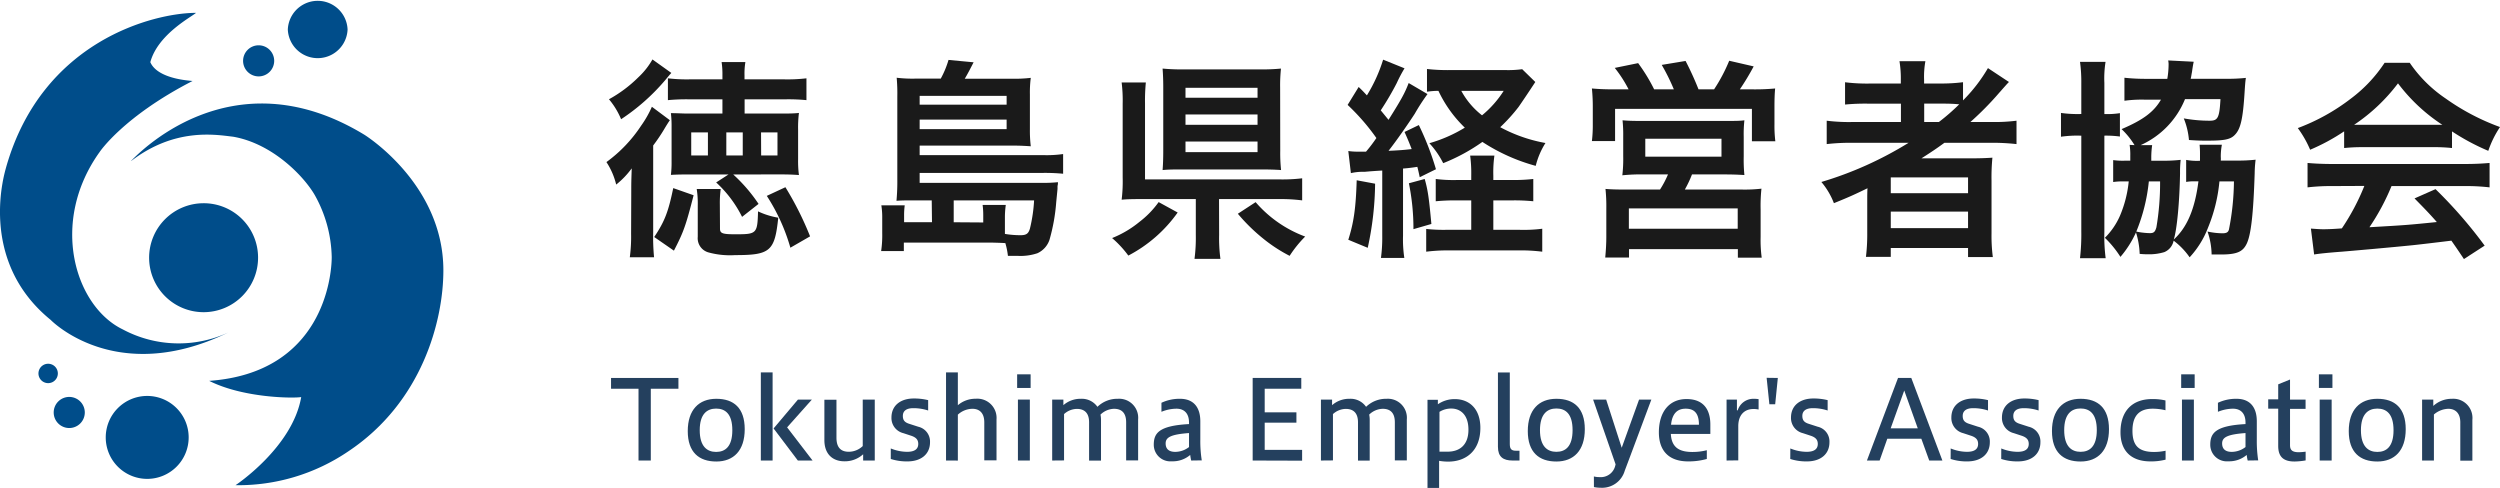 <svg xmlns="http://www.w3.org/2000/svg" viewBox="0 0 482.33 94.14"><defs><style>.cls-1{fill:#1a1a1a;}.cls-2{fill:#24405e;}.cls-3{fill:#004d8a;fill-rule:evenodd;}</style></defs><g id="レイヤー_2" data-name="レイヤー 2"><g id="レイヤー_1-2" data-name="レイヤー 1"><path class="cls-1" d="M121.79,37.07c0-1.71,0-1.88.09-4.59a16,16,0,0,1-3,3.13A13.67,13.67,0,0,0,117,31.27a27,27,0,0,0,6.68-7,20.11,20.11,0,0,0,2.09-3.67l3.47,2.59c-.3.42-.71,1.08-1.13,1.79a34,34,0,0,1-2.09,3.09V44.8a41,41,0,0,0,.17,4.84h-4.68a30.07,30.07,0,0,0,.25-4.51Zm7.73-23c-.34.38-.34.38-1.17,1.38A40,40,0,0,1,119.83,23a14.71,14.71,0,0,0-2.34-3.85,25.29,25.29,0,0,0,5.68-4.25,14.33,14.33,0,0,0,2.71-3.43Zm-3.3,31.66c2-3,2.71-4.8,3.67-9.44l3.93,1.38c-1.5,5.84-1.92,7.06-3.8,10.69Zm15.24-12.07a30.78,30.78,0,0,1,4.89,5.68l-3.18,2.5a22.7,22.7,0,0,0-5-6.64l2.38-1.54h-7.68c-1.13,0-2,0-3.43.08a19.67,19.67,0,0,0,.13-2.55V24.5a21.76,21.76,0,0,0-.13-2.67c1.34,0,2.13.08,3.34.08h6.6V19.16h-6.64a37.41,37.41,0,0,0-3.88.16V15.11a31.67,31.67,0,0,0,4.26.2h6.26v-.79a15.77,15.77,0,0,0-.16-2.55h4.59a13.71,13.71,0,0,0-.17,2.55v.79h7.64a31,31,0,0,0,4.31-.2v4.21a36.47,36.47,0,0,0-3.93-.16h-8v2.75h6.89c1.34,0,2.55,0,3.59-.12a22.41,22.41,0,0,0-.16,3.21v5.68a20.75,20.75,0,0,0,.16,3.09c-1.12-.08-2-.12-3.55-.12ZM133.36,30h3.22V25.55h-3.22Zm5.55,14.12c0,.92.51,1.08,3,1.08,4.09,0,4.22-.12,4.34-4.42A14.72,14.72,0,0,0,150.15,42c-.67,6.47-1.55,7.22-8.31,7.22a15.71,15.71,0,0,1-5.22-.54,2.84,2.84,0,0,1-2-3v-6a18.62,18.62,0,0,0-.2-3.22h4.63a20.32,20.32,0,0,0-.17,3ZM140.13,30h3.17V25.55h-3.17Zm6.72,0H150V25.55h-3.17Zm5.64,17.79a37,37,0,0,0-4.55-10l3.59-1.67a61.09,61.09,0,0,1,4.76,9.48Z"/><path class="cls-1" d="M179.76,38.66h-3.5c-1.51,0-2.22,0-3.3.08a40.28,40.28,0,0,0,.16-4.21V18.7A34.53,34.53,0,0,0,173,15a25.55,25.55,0,0,0,3.5.17h5A17.79,17.79,0,0,0,183,11.56l4.84.46c-.58,1.12-1.17,2.29-1.71,3.17h9.19a25.89,25.89,0,0,0,3.55-.17,22,22,0,0,0-.17,3.18v6.72a25.55,25.55,0,0,0,.17,3.3c-1.21-.08-2.21-.13-3.47-.13H177.43v1.84h23.88a22.64,22.64,0,0,0,3.8-.21v3.8a36.91,36.91,0,0,0-3.88-.16h-23.8v1.92h23.68a26.39,26.39,0,0,0,3-.13c0,.34,0,.38-.08.75,0,.13,0,.3,0,.55L203.78,39a35.9,35.9,0,0,1-1.3,7.27,4.36,4.36,0,0,1-2.34,2.59,10.3,10.3,0,0,1-3.88.5c-.38,0-.88,0-1.8,0a13.77,13.77,0,0,0-.5-2.46c-1-.05-1-.05-2.38-.09-.46,0-.92,0-1.79,0H174.38v1.63H170a20.67,20.67,0,0,0,.21-3.43V42.08a14.7,14.7,0,0,0-.17-2.46h4.51a14.56,14.56,0,0,0-.12,2v1.25h5.38ZM194.21,20.2V18.49H177.43V20.2Zm-16.78,4.72h16.78V23.08H177.43Zm12.27,18V41.54a15.81,15.81,0,0,0-.12-2h4.47a17,17,0,0,0-.17,2.5v3.09a18.59,18.59,0,0,0,3,.25c1.12,0,1.54-.29,1.83-1.29a29.7,29.7,0,0,0,.8-5.43H184v4.22Z"/><path class="cls-1" d="M227.21,41a26.92,26.92,0,0,1-9.52,8.31,20.05,20.05,0,0,0-3.13-3.38,20,20,0,0,0,5.3-3.14,17.72,17.72,0,0,0,3.68-3.8Zm8,4.34a30,30,0,0,0,.25,4.6h-5a31.54,31.54,0,0,0,.25-4.6V38.41H220.65c-1.79,0-3,0-4.25.12a28.32,28.32,0,0,0,.2-4.25V20a28,28,0,0,0-.2-4.09h4.67a36,36,0,0,0-.16,4V34.61h25.76a31.71,31.71,0,0,0,4.56-.21v4.26a32.63,32.63,0,0,0-4.51-.25H235.19ZM247,29.1a30.9,30.9,0,0,0,.16,3.71c-1-.08-2.42-.12-4-.12H228.3c-1.63,0-2.76,0-4,.12.08-1,.13-2.17.13-3.8V16.82c0-1.38-.05-2.55-.13-3.59a40.08,40.08,0,0,0,4.13.16h14.71a38,38,0,0,0,4-.16,31.22,31.22,0,0,0-.16,3.71ZM228.72,18.86h13.9V16.94h-13.9Zm0,5.22h13.9v-2h-13.9Zm0,5.27h13.9V27.3h-13.9ZM242.25,39a23.32,23.32,0,0,0,9.56,6.64,22.6,22.6,0,0,0-3,3.72A29.25,29.25,0,0,1,243.67,46a35.08,35.08,0,0,1-4.85-4.76Z"/><path class="cls-1" d="M260.13,29.14a13.16,13.16,0,0,0,2,.12c.08,0,1,0,1.42,0a29,29,0,0,0,2-2.63A41.68,41.68,0,0,0,260,20.24l2.13-3.46c.83.79,1,1,1.59,1.62a29.82,29.82,0,0,0,3.13-6.89l4.13,1.67a27.3,27.3,0,0,0-1.5,2.84,55.57,55.57,0,0,1-3.09,5.27l1.5,1.83c2.51-4,3.13-5.13,3.89-7.1l3.63,2.13a39,39,0,0,0-2.46,3.8c-1.3,2-3.6,5.31-5.06,7.15,2-.09,3.09-.17,4.47-.34-.46-1.17-.67-1.71-1.38-3.3l2.76-1.33a54.66,54.66,0,0,1,3.3,8.52l-3.13,1.54c-.21-1-.3-1.38-.46-2-1.38.21-1.8.25-2.76.33V45.47a24.07,24.07,0,0,0,.25,4.3h-4.51a29.62,29.62,0,0,0,.25-4.34V32.9c-1.92.12-1.92.12-3.42.25a10.41,10.41,0,0,0-2.63.25Zm5.17,6.3a59.77,59.77,0,0,1-1.42,12.37l-3.75-1.55c1.08-3.42,1.46-6.22,1.62-11.48Zm9.57-.91c.63,2.21.83,3.75,1.29,8.68l-3.46,1a44.13,44.13,0,0,0-.88-8.85Zm16.95.2a33.17,33.17,0,0,0,4-.2v4.3a36.79,36.79,0,0,0-4-.17h-3.71v5.68h5.05a28.15,28.15,0,0,0,4.39-.21v4.43a32.79,32.79,0,0,0-4.47-.25H279.63a33.61,33.61,0,0,0-4.47.25V44.17a31.19,31.19,0,0,0,3.88.17h4.81V38.66h-2.76a40.27,40.27,0,0,0-4.09.17v-4.3a26.58,26.58,0,0,0,4.09.2h2.76v-.79a25.91,25.91,0,0,0-.21-3.92h4.68a23.12,23.12,0,0,0-.21,3.88v.83Zm4.39-18.91c-1.42,2.17-2.84,4.26-3.22,4.8a33,33,0,0,1-3.55,3.92,29.2,29.2,0,0,0,8.73,3.05A14.88,14.88,0,0,0,296.29,32,36,36,0,0,1,286,27.38a35.72,35.72,0,0,1-7.56,4.1,16.74,16.74,0,0,0-2.67-3.85,27.83,27.83,0,0,0,6.84-3,24.09,24.09,0,0,1-5.09-7.1c-1,0-1.5.08-2.21.16V13.31a35.53,35.53,0,0,0,4.51.21h10.65a20.06,20.06,0,0,0,3.21-.17Zm-14.28,1.71a15.11,15.11,0,0,0,4,4.72,20.07,20.07,0,0,0,4.18-4.72Z"/><path class="cls-1" d="M314.21,17.24a24.62,24.62,0,0,0-2.67-4.14l4.51-.92a33.41,33.41,0,0,1,3.09,5.06h3.8a39.59,39.59,0,0,0-2.34-4.72l4.6-.76a58.27,58.27,0,0,1,2.5,5.48h3a31.89,31.89,0,0,0,2.92-5.52l4.72,1.09a48.14,48.14,0,0,1-2.67,4.43h2.46a41.67,41.67,0,0,0,4.35-.17c-.09,1-.13,2-.13,3.63V24a24.82,24.82,0,0,0,.17,3.26H338V21h-26.4v6.22h-4.47a25.87,25.87,0,0,0,.17-3.22V20.79a35.12,35.12,0,0,0-.17-3.72c1.38.12,2.51.17,4.39.17Zm3.14,16.41a36.75,36.75,0,0,0-4.35.17,27.28,27.28,0,0,0,.17-3.68V26.26a26.47,26.47,0,0,0-.13-3.05c.88.08,1.84.12,3.1.12h17.41c1.21,0,2.13,0,3-.12a24.14,24.14,0,0,0-.13,3.17v3.76a30,30,0,0,0,.13,3.63c-1.34-.08-2.38-.12-4.3-.12h-5.81a22.32,22.32,0,0,1-1.38,2.92H336a28.36,28.36,0,0,0,3.84-.17,31.83,31.83,0,0,0-.16,4v5.31a25.57,25.57,0,0,0,.21,4h-4.6V48.06h-21v1.63H309.7c.13-1.38.21-2.68.21-4.1V40.33a33,33,0,0,0-.16-3.88c1,.08,2,.12,3.75.12h6.77a18.69,18.69,0,0,0,1.54-2.92Zm-3.09,10.48h21V40.21h-21Zm3.17-13.91h14.7V26.76h-14.7Z"/><path class="cls-1" d="M357.32,27.55a39.7,39.7,0,0,0-4.89.25V23.29a35.15,35.15,0,0,0,5,.25h9.32V20h-6.19a41.51,41.51,0,0,0-4.59.17v-4.3a33.94,33.94,0,0,0,4.76.25h6V15.4a20.74,20.74,0,0,0-.26-3.59h5a16.82,16.82,0,0,0-.25,3.59v.71h2.92a32.87,32.87,0,0,0,4.59-.25v3.51a30.58,30.58,0,0,0,4.81-6.23l4.05,2.68c-.3.29-.92,1-1.88,2.08a58.63,58.63,0,0,1-5.56,5.64h4.22a33.66,33.66,0,0,0,4.68-.25V27.8a41.62,41.62,0,0,0-5.1-.25h-8.81c-1.54,1.13-2.55,1.8-4.43,3,.88,0,2.26,0,3.35,0h6c2,0,3.17-.05,4.34-.13a39.53,39.53,0,0,0-.17,4.47V45a31.68,31.68,0,0,0,.25,4.59H379.7V47.85H364.79v1.71H360a36.12,36.12,0,0,0,.25-4.59V38.66c0-.67,0-1.59.05-2.34-2.51,1.21-3.3,1.59-6.48,2.88a14.11,14.11,0,0,0-2.42-4.09,69.68,69.68,0,0,0,16.83-7.56Zm7.47,9.73H379.7V34.23H364.79Zm0,6.73H379.7V40.83H364.79Zm9.28-20.47A39.52,39.52,0,0,0,378,20.12c-1.13-.09-1.79-.13-3.42-.13h-3.34v3.55Z"/><path class="cls-1" d="M401.55,16.11a28.63,28.63,0,0,0-.25-4.18h4.93A20.15,20.15,0,0,0,406,16v6a15.42,15.42,0,0,0,3-.17v4.51a20.56,20.56,0,0,0-3-.17V44.72a32.49,32.49,0,0,0,.25,5.09H401.3a40.64,40.64,0,0,0,.25-5.18V26.17h-.25a21.87,21.87,0,0,0-3.67.21V21.79a22.68,22.68,0,0,0,3.67.21h.25ZM411.82,28a15,15,0,0,0-2.5-3.09c4.13-1.76,6.22-3.3,7.6-5.68h-3.05a24.41,24.41,0,0,0-4,.21V15a37.67,37.67,0,0,0,4.22.21h4.05a16.17,16.17,0,0,0,.25-2.8c0-.16,0-.37-.08-.75l4.93.25c-.09.38-.17.8-.34,2-.12.58-.12.79-.25,1.29h6.85a33.58,33.58,0,0,0,3.8-.17c-.12.8-.16,1.42-.25,2.84-.33,5.22-.79,7.15-2,8.27-.84.8-2.09,1-5.22,1-.92,0-1.67,0-3.51-.13a14.33,14.33,0,0,0-1-4.17,28,28,0,0,0,5,.45c1.58,0,1.88-.54,2.08-4.17h-6.84A16.5,16.5,0,0,1,413,28l2.22,0a17.37,17.37,0,0,0-.17,2.21c0,.17,0,.38,0,.8H417a30.31,30.31,0,0,0,3.72-.17,21.78,21.78,0,0,0-.12,2.59c-.09,5.47-.59,10.86-1.21,12.78,2.58-2.34,4.09-5.93,4.76-11.23h-1a8.76,8.76,0,0,0-1.37.12V30.85a11.44,11.44,0,0,0,2.67.17c0-.55,0-1.05,0-1.42a16.2,16.2,0,0,0-.08-1.67l4.3,0a12.24,12.24,0,0,0-.21,2.34,4.23,4.23,0,0,1,0,.71h3a30.83,30.83,0,0,0,3.72-.17A22.81,22.81,0,0,0,435,33.4c-.25,7.85-.71,12-1.58,13.7-.75,1.5-1.92,2-4.93,2-.33,0-.88,0-1.8,0a14.07,14.07,0,0,0-.79-4.43,13.94,13.94,0,0,0,2.88.34c.8,0,1.13-.21,1.26-.76A50,50,0,0,0,431,35H428.2A31,31,0,0,1,426,43.92a17.62,17.62,0,0,1-3.55,5.72,14.06,14.06,0,0,0-3.09-3.21,3,3,0,0,1-1.79,2.21,10.06,10.06,0,0,1-3.18.42,14.82,14.82,0,0,1-1.58-.08,15.33,15.33,0,0,0-.71-4.14,19.71,19.71,0,0,1-3,4.72,20.17,20.17,0,0,0-3-3.68,13.71,13.71,0,0,0,2.93-4.3A22.57,22.57,0,0,0,410.7,35h-1a11.79,11.79,0,0,0-2,.12V30.89A13.55,13.55,0,0,0,410,31h1v-.88a12.41,12.41,0,0,0-.13-2.17Zm2.76,7a34.44,34.44,0,0,1-2.42,9.68,14.24,14.24,0,0,0,2.63.3c.75,0,1-.25,1.25-1.13a50.93,50.93,0,0,0,.71-8.85Z"/><path class="cls-1" d="M452.26,25.34a38.52,38.52,0,0,1-6.56,3.55,20.59,20.59,0,0,0-2.38-4.18A39.22,39.22,0,0,0,453.59,19a27.34,27.34,0,0,0,6.48-6.89h4.84A25.82,25.82,0,0,0,471.84,19a43.83,43.83,0,0,0,10.49,5.51,19.47,19.47,0,0,0-2.26,4.59,42.76,42.76,0,0,1-7-3.75v3.21a31.81,31.81,0,0,0-3.68-.17H455.76a33,33,0,0,0-3.5.17ZM450,35.9a38.6,38.6,0,0,0-4.8.25V31.44c1.33.12,2.92.2,4.8.2h25.52c2,0,3.42-.08,4.8-.2v4.71a38.83,38.83,0,0,0-4.8-.25H461.4a43.56,43.56,0,0,1-4.26,7.94c7.23-.42,7.23-.42,13-1-1.29-1.47-2-2.22-4.3-4.56l4.05-1.79a87.83,87.83,0,0,1,9.48,10.9l-4,2.59c-1.33-2-1.75-2.59-2.42-3.55-3.42.42-5.89.71-7.39.87-4.05.42-12.15,1.13-13.78,1.26-2.3.17-4.35.37-5.31.54l-.62-5c1.08.08,1.79.13,2.34.13.33,0,1.5,0,3.63-.17a43.37,43.37,0,0,0,4.34-8.19Zm19.42-11.82c.67,0,1,0,1.79,0a33.87,33.87,0,0,1-8.56-8,34.8,34.8,0,0,1-8.47,8c.66,0,1,0,1.67,0Z"/><path class="cls-2" d="M123.19,88.85V75h-5.3V72.92h13V75h-5.33V88.85Z"/><path class="cls-2" d="M143.68,82.81c0,4.11-2.14,6.23-5.48,6.23s-5.51-1.78-5.51-5.87,2.14-6.23,5.51-6.23S143.68,78.72,143.68,82.81ZM135,83c0,3.14,1.42,4.19,3.16,4.19s3.13-1,3.13-4.19-1.4-4.17-3.13-4.17S135,79.85,135,83Z"/><path class="cls-2" d="M146.79,88.85v-17h2.27v17Zm7.14,0-4.68-6.19,4.7-5.57h2.69l-4.78,5.36,4.91,6.4Z"/><path class="cls-2" d="M166.53,88.85V87.64A5.22,5.22,0,0,1,162.91,89c-2.31,0-3.86-1.44-3.86-4.08v-7.8h2.33v7.33c0,1.91.87,2.71,2.38,2.71a3.91,3.91,0,0,0,2.69-1.1V77.09h2.32V88.85Z"/><path class="cls-2" d="M171.86,86.52a8.48,8.48,0,0,0,3.14.65c1.52,0,2.16-.57,2.16-1.52,0-.74-.34-1.21-1.27-1.55l-1.61-.53a3,3,0,0,1-2.29-3c0-2.46,1.91-3.69,4.3-3.69a11.41,11.41,0,0,1,2.78.32v2a9,9,0,0,0-2.88-.45c-1.34,0-2,.55-2,1.49,0,.78.3,1.23,1.21,1.52l1.76.57a2.93,2.93,0,0,1,2.27,3c0,2.29-1.72,3.69-4.35,3.69a10.09,10.09,0,0,1-3.22-.47Z"/><path class="cls-2" d="M182.52,88.85v-17h2.28v6.33a5.2,5.2,0,0,1,3.46-1.25,3.71,3.71,0,0,1,4,4v7.88h-2.36V81.48c0-1.87-1-2.61-2.28-2.61A4.22,4.22,0,0,0,184.8,80v8.86Z"/><path class="cls-2" d="M196.24,74.85V72.22h2.6v2.63Zm.15,14V77.09h2.3V88.85Z"/><path class="cls-2" d="M203,88.85V77.09h2.16v1.08a5,5,0,0,1,3.39-1.23,3.67,3.67,0,0,1,3.18,1.55,5.49,5.49,0,0,1,3.93-1.55,3.67,3.67,0,0,1,3.92,4v7.88h-2.31V81.48c0-1.91-.95-2.61-2.35-2.61a3.9,3.9,0,0,0-2.6,1.12,4.92,4.92,0,0,1,.1,1v7.88h-2.3V81.48c0-1.91-1-2.59-2.36-2.59a3.75,3.75,0,0,0-2.47,1v8.94Z"/><path class="cls-2" d="M229.82,88.85a8.66,8.66,0,0,1-.19-1.08A5.15,5.15,0,0,1,226.09,89a3.2,3.2,0,0,1-3.49-3.18c0-2.2.91-3.69,6.8-4v-.3c0-1.61-.79-2.67-2.44-2.67a7.81,7.81,0,0,0-2.88.6V77.71a8.16,8.16,0,0,1,3.58-.77c2.73,0,3.92,1.78,3.92,4.33v3.55a23.31,23.31,0,0,0,.28,4Zm-.42-5.3c-3.48.26-4.51.81-4.51,2,0,1,.55,1.63,1.86,1.63a4.37,4.37,0,0,0,2.65-.93Z"/><path class="cls-2" d="M241.68,88.85V72.92h9.38V75H244v4.55h6.12v2H244v5.25h7.22v2.08Z"/><path class="cls-2" d="M254.85,88.85V77.09H257v1.08a5,5,0,0,1,3.39-1.23,3.64,3.64,0,0,1,3.17,1.55,5.53,5.53,0,0,1,3.94-1.55,3.67,3.67,0,0,1,3.92,4v7.88h-2.31V81.48c0-1.91-.95-2.61-2.35-2.61a3.88,3.88,0,0,0-2.6,1.12,4.92,4.92,0,0,1,.1,1v7.88H262V81.48c0-1.91-1-2.59-2.36-2.59a3.75,3.75,0,0,0-2.47,1v8.94Z"/><path class="cls-2" d="M275.41,94.14v-17h2V78a5.66,5.66,0,0,1,3.27-1c2.71,0,4.93,1.78,4.93,5.55,0,4.49-2.84,6.51-6.2,6.51a10.37,10.37,0,0,1-1.76-.15v5.29Zm3.9-7c2.16,0,4-1.16,4-4.23s-1.72-4.09-3.31-4.09a4.27,4.27,0,0,0-2.28.64v7.68Z"/><path class="cls-2" d="M291.82,88.85c-1.78,0-2.82-.68-2.82-2.65V71.86h2.29V85.69c0,1,.38,1.27,1.19,1.27h.68v1.89Z"/><path class="cls-2" d="M305.76,82.81c0,4.11-2.14,6.23-5.49,6.23s-5.51-1.78-5.51-5.87,2.14-6.23,5.51-6.23S305.76,78.72,305.76,82.81Zm-8.65.17c0,3.14,1.42,4.19,3.16,4.19s3.13-1,3.13-4.19-1.39-4.17-3.13-4.17S297.11,79.85,297.11,83Z"/><path class="cls-2" d="M307.51,91.92a4.09,4.09,0,0,0,1.08.13,2.87,2.87,0,0,0,3.05-2.23l.06-.23-4.34-12.5h2.52l3,9.3,3.35-9.3h2.37c-1,2.67-4.15,11.14-5.13,13.71a4.55,4.55,0,0,1-4.68,3.3,6.22,6.22,0,0,1-1.27-.13Z"/><path class="cls-2" d="M329.3,88.55a13.05,13.05,0,0,1-3.58.47c-4.17,0-5.67-2.5-5.67-5.59,0-4.05,2.07-6.44,5.33-6.44s4.6,2,4.6,4.91v1.82h-7.62c.14,2.78,1.84,3.48,4.19,3.48a11.14,11.14,0,0,0,2.75-.34Zm-1.52-6.61c0-2.41-1.08-3.09-2.57-3.09s-2.58.81-2.81,3.09Z"/><path class="cls-2" d="M333.11,88.85V77.09h2v2.08h.15a3.17,3.17,0,0,1,3.14-2.23,5.85,5.85,0,0,1,.89.07v2a4.29,4.29,0,0,0-1-.1c-1.59,0-2.92,1-2.92,3.32v6.59Z"/><path class="cls-2" d="M343,72.92,342.49,78h-1.12l-.53-5.11Z"/><path class="cls-2" d="M345.41,86.52a8.48,8.48,0,0,0,3.14.65c1.52,0,2.16-.57,2.16-1.52,0-.74-.34-1.21-1.27-1.55l-1.61-.53a3,3,0,0,1-2.29-3c0-2.46,1.91-3.69,4.3-3.69a11.27,11.27,0,0,1,2.77.32v2a9,9,0,0,0-2.88-.45c-1.33,0-2,.55-2,1.49,0,.78.3,1.23,1.21,1.52l1.76.57a2.92,2.92,0,0,1,2.26,3c0,2.29-1.71,3.69-4.34,3.69a10.09,10.09,0,0,1-3.22-.47Z"/><path class="cls-2" d="M360.19,88.85l6-15.93h2.56l6,15.93h-2.54l-1.52-4.2h-6.57l-1.48,4.2Zm4.58-6.21H370l-2.61-7.3Z"/><path class="cls-2" d="M376.35,86.52a8.43,8.43,0,0,0,3.13.65c1.53,0,2.16-.57,2.16-1.52,0-.74-.33-1.21-1.27-1.55l-1.61-.53a3,3,0,0,1-2.28-3c0-2.46,1.9-3.69,4.3-3.69a11.27,11.27,0,0,1,2.77.32v2a9,9,0,0,0-2.88-.45c-1.33,0-2,.55-2,1.49,0,.78.3,1.23,1.21,1.52l1.75.57a2.92,2.92,0,0,1,2.27,3c0,2.29-1.71,3.69-4.34,3.69a10,10,0,0,1-3.22-.47Z"/><path class="cls-2" d="M386.11,86.52a8.44,8.44,0,0,0,3.14.65c1.52,0,2.16-.57,2.16-1.52,0-.74-.34-1.21-1.27-1.55l-1.61-.53a3,3,0,0,1-2.29-3c0-2.46,1.91-3.69,4.3-3.69a11.27,11.27,0,0,1,2.77.32v2a9,9,0,0,0-2.88-.45c-1.33,0-2,.55-2,1.49,0,.78.3,1.23,1.21,1.52l1.76.57a2.92,2.92,0,0,1,2.26,3c0,2.29-1.71,3.69-4.34,3.69a10.05,10.05,0,0,1-3.22-.47Z"/><path class="cls-2" d="M406.89,82.81c0,4.11-2.14,6.23-5.49,6.23s-5.51-1.78-5.51-5.87,2.14-6.23,5.51-6.23S406.89,78.72,406.89,82.81Zm-8.64.17c0,3.14,1.41,4.19,3.15,4.19s3.14-1,3.14-4.19-1.4-4.17-3.14-4.17S398.25,79.85,398.25,83Z"/><path class="cls-2" d="M417.81,88.68a11.23,11.23,0,0,1-2.9.34c-3.71,0-5.8-2-5.8-5.62,0-4.17,2.33-6.41,6.12-6.41a10.72,10.72,0,0,1,2.56.27v1.89a10.68,10.68,0,0,0-2.46-.3c-2.58,0-3.91,1.34-3.91,4.26s1.25,4.09,4.19,4.09a10.76,10.76,0,0,0,2.2-.24Z"/><path class="cls-2" d="M420.82,74.85V72.22h2.6v2.63Zm.15,14V77.09h2.3V88.85Z"/><path class="cls-2" d="M433.65,88.85a8.66,8.66,0,0,1-.19-1.08A5.19,5.19,0,0,1,429.92,89a3.2,3.2,0,0,1-3.49-3.18c0-2.2.91-3.69,6.8-4v-.3c0-1.61-.79-2.67-2.44-2.67a7.81,7.81,0,0,0-2.88.6V77.71a8.16,8.16,0,0,1,3.58-.77c2.73,0,3.92,1.78,3.92,4.33v3.55a24.47,24.47,0,0,0,.27,4Zm-.42-5.3c-3.48.26-4.51.81-4.51,2,0,1,.55,1.63,1.86,1.63a4.39,4.39,0,0,0,2.65-.93Z"/><path class="cls-2" d="M444.83,88.83a13.7,13.7,0,0,1-2.14.21c-2.07,0-3.15-.85-3.15-3v-7.2h-1.93v-1.8h1.93V74.15l2.28-.93v3.87h3v1.8h-3v7c0,.93.41,1.36,1.72,1.36a12,12,0,0,0,1.29-.11Z"/><path class="cls-2" d="M447.39,74.85V72.22H450v2.63Zm.15,14V77.09h2.31V88.85Z"/><path class="cls-2" d="M464.14,82.81c0,4.11-2.14,6.23-5.48,6.23s-5.51-1.78-5.51-5.87,2.14-6.23,5.51-6.23S464.14,78.72,464.14,82.81ZM455.5,83c0,3.14,1.42,4.19,3.16,4.19s3.13-1,3.13-4.19-1.4-4.17-3.13-4.17S455.5,79.85,455.5,83Z"/><path class="cls-2" d="M467.3,88.85V77.09h2.16v1.23a5.24,5.24,0,0,1,3.6-1.38A3.7,3.7,0,0,1,477,81v7.88h-2.33V81.48c0-1.87-1.06-2.61-2.31-2.61a4.45,4.45,0,0,0-2.78,1.1v8.88Z"/><path class="cls-3" d="M49.79,49.66A10.51,10.51,0,1,1,39.28,39.21,10.48,10.48,0,0,1,49.79,49.66"/><path class="cls-3" d="M67.06,5.69a5.77,5.77,0,0,1-11.53,0,5.77,5.77,0,0,1,11.53,0"/><path class="cls-3" d="M52.9,11.68a3,3,0,1,1-3-2.94,3,3,0,0,1,3,2.94"/><path class="cls-3" d="M11.16,72.06A1.87,1.87,0,1,1,9.3,70.18a1.87,1.87,0,0,1,1.86,1.88"/><path class="cls-3" d="M16.36,79.58a3,3,0,1,1-3-3,3,3,0,0,1,3,3"/><path class="cls-3" d="M36.4,84.39a8,8,0,1,1-8-8,8,8,0,0,1,8,8"/><path class="cls-3" d="M25.27,31.06c.77-.7,19.07-20.84,45-5.08,0,0,15.27,9.4,15.27,26.18,0,9.7-4.09,25.43-18.34,34.92a37.77,37.77,0,0,1-21.76,6.53s11-7.28,12.67-17c-1.66.26-11.23.16-17.75-3.13C62.32,71.92,64,53.27,64,49.6a25.39,25.39,0,0,0-3.24-11.91C58.65,34,52.58,27.71,45,26.38c-3.3-.38-11.2-1.83-19.69,4.68"/><path class="cls-3" d="M37.12,15.62C30.2,15.05,29.24,12.47,29,12c1.46-5.41,8-8.76,8.82-9.52-8,0-29.71,5.3-36.65,29.83-.08.45-5.75,17.73,8.6,29.4,0,0,12.53,13,34.27,2.44a22.86,22.86,0,0,1-20.36-.6c-9.22-4.46-14.17-20.67-4.46-34.22,0,0,4.54-6.82,17.9-13.69"/></g></g></svg>